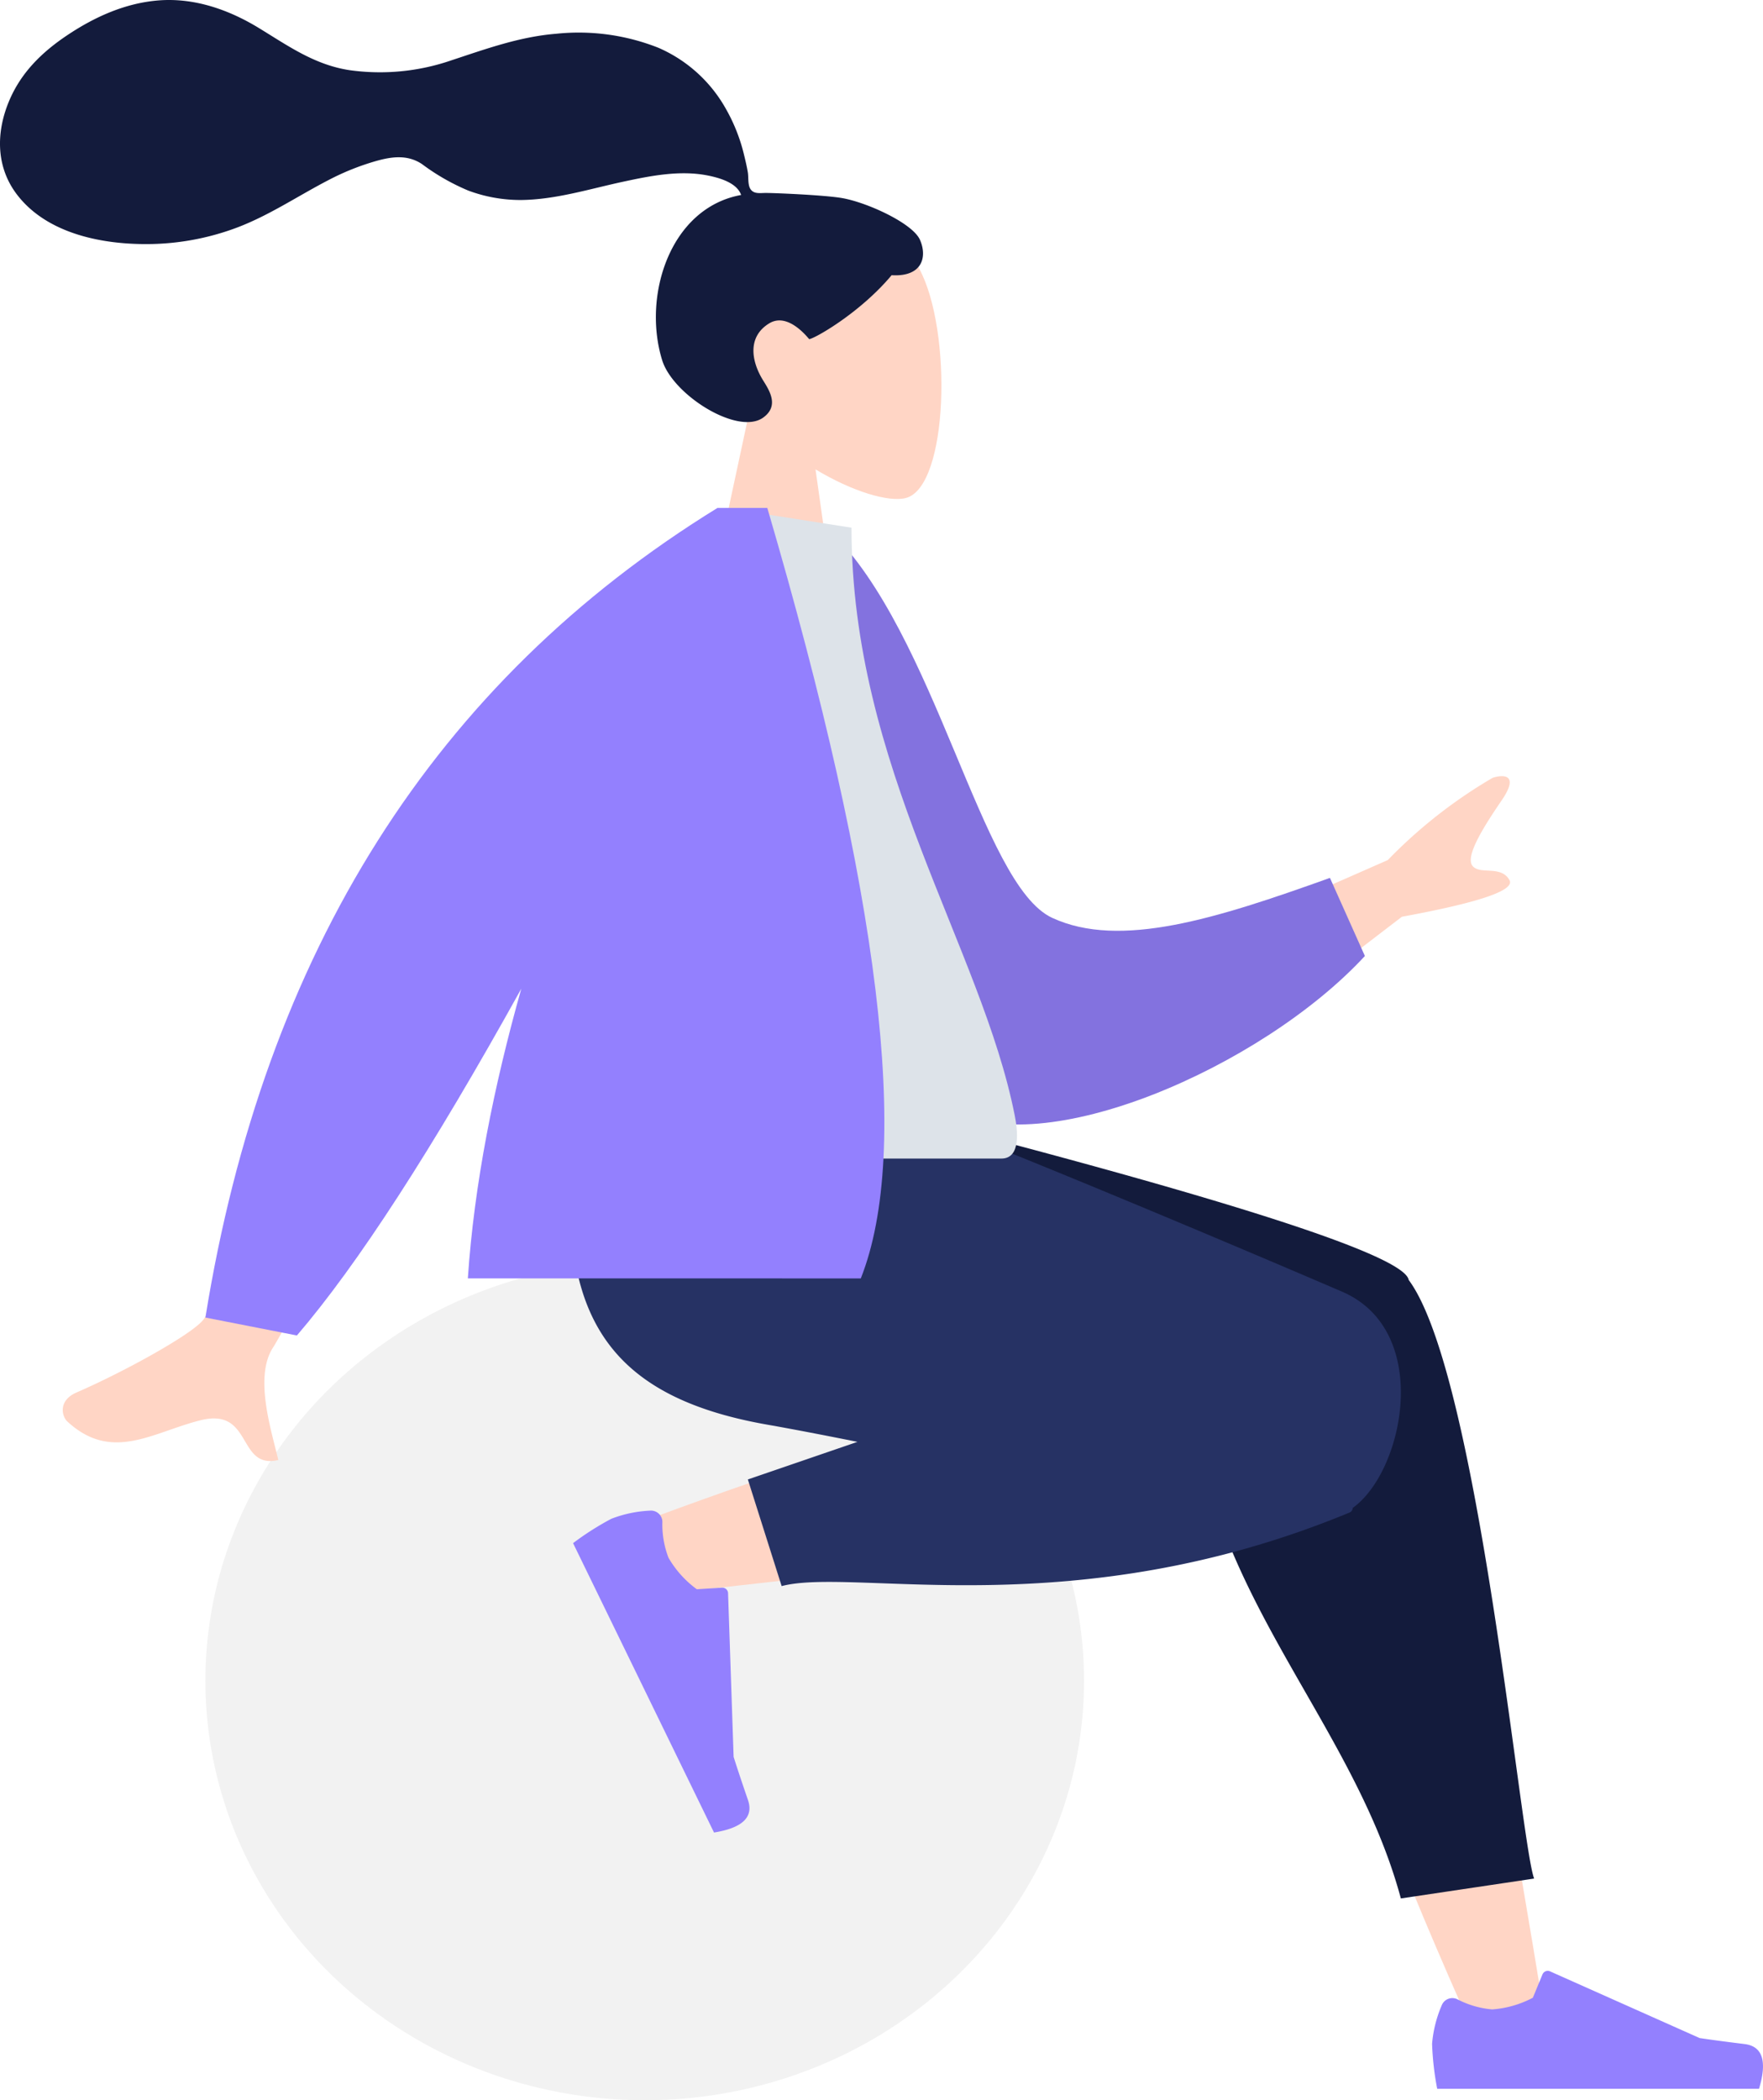<svg xmlns="http://www.w3.org/2000/svg" width="309" height="368" viewBox="0 0 309 368">
  <defs>
    <style>
      .cls-1 {
        fill: #ffd5c5;
      }

      .cls-1, .cls-2, .cls-4, .cls-5, .cls-6, .cls-7 {
        fill-rule: evenodd;
      }

      .cls-2 {
        fill: #131b3c;
      }

      .cls-3 {
        fill: #f2f2f2;
      }

      .cls-4 {
        fill: #263264;
      }

      .cls-5 {
        fill: #9380fe;
      }

      .cls-6 {
        fill: #8372df;
      }

      .cls-7 {
        fill: #dde3e9;
      }
    </style>
  </defs>
  <g id="Group_27" data-name="Group 27" transform="translate(-2510 -1743.369)">
    <path id="Path_22" data-name="Path 22" class="cls-1" d="M8.262,34.49C3.654,29.081.536,22.453,1.057,15.025c1.5-21.4,31.292-16.693,37.087-5.892s5.106,38.2-2.383,40.13c-2.987.77-9.349-1.116-15.825-5.019L24,73H0Z" transform="translate(2633 1781.369)"/>
    <path id="hair" class="cls-2" d="M147.464,34.685c-3.163-.519-11.68-.875-13.251-.875-1,0-2.092.229-2.686-.692-.487-.755-.308-2.031-.454-2.907-.169-1.017-.408-2.022-.651-3.023a30.745,30.745,0,0,0-3.192-8.109,24.924,24.924,0,0,0-11.814-10.7A37.937,37.937,0,0,0,97.481,5.916c-6.437.522-12.265,2.647-18.342,4.647a38.442,38.442,0,0,1-17.916,1.725c-6.1-.938-10.715-4.246-15.863-7.385C40.089,1.688,34.066-.414,27.835.069,22.02.52,16.659,2.922,11.85,6.129c-4.5,3-8.212,6.612-10.308,11.695C-.713,23.291-.711,29.292,3,34.123c5.375,7,15.353,8.814,23.654,8.634A45.191,45.191,0,0,0,40.7,40.183c6.046-2.126,11.27-5.73,16.926-8.655A44.044,44.044,0,0,1,65.9,28.217c2.791-.788,5.539-1.149,8.066.536A38.089,38.089,0,0,0,82.092,33.4a26.207,26.207,0,0,0,9.166,1.646c6.081-.047,12.075-1.942,17.98-3.211,4.816-1.035,9.969-2.066,14.879-1.071,2.049.415,5.041,1.272,5.781,3.4-12.454,2.257-17.346,17.66-13.835,28.967,1.9,6.1,13.286,13.237,17.715,10.029,2.806-2.033,1.1-4.7,0-6.463-2.111-3.373-2.833-7.707,1.073-10.055,3.37-2.026,6.913,2.785,6.98,2.779.926-.073,8.929-4.6,14.443-11.2,5.439.323,6.264-3.264,4.966-6.2S151.834,35.4,147.464,34.685Z" transform="translate(2510 1743.369)"/>
    <ellipse id="Ballsy-Ball" class="cls-3" cx="77" cy="73.5" rx="77" ry="73.5" transform="translate(2546 1964.369)"/>
    <path id="Skin" class="cls-1" d="M152.371,130.494c-12.813-28.358-22.079-53.052-25.8-66.08C120.2,42.106,115.36,22.477,114.135,15.146c-2.92-17.481,22.462-18.5,25.817-9.811,5.078,13.149,13.943,56.351,24.6,121.605ZM3.75,41.5c11.756-4.647,52.924-19.189,72.779-23.3,5.706-1.182,11.236-2.28,16.435-3.273,15.454-2.95,23.461,24.929,8.577,27.071C64.474,47.328,11.925,52.837,7.428,53.455,1.125,54.322-3.638,44.418,3.75,41.5Z" transform="translate(2616.138 1969.535)"/>
    <path id="Leg-Back" class="cls-2" d="M63.587,39.416,0,7.047V0H7.562q92.277,23.514,94.307,30.138c.014.048.028.1.04.143.031.041.061.082.091.123,12.191,16.767,19.493,98.624,21.889,104.753l-23.361,3.485C91.591,105.5,63,82.418,63.759,42.729A13.029,13.029,0,0,1,63.587,39.416Z" transform="translate(2655 1937.369)"/>
    <path id="Leg-Front" class="cls-4" d="M50.283,58.64c-5.818-1.165-11.176-2.2-15.76-3.008C4.909,50.438-3.726,34.586,1.38,0H55.942c8.913,2.56,55.232,21.985,79.265,32.316,15.906,6.838,10.892,31.488,1.884,37.9a.88.88,0,0,1-.5.781C88.137,91.083,49.8,80.545,37,83.912L31.077,65.228Z" transform="translate(2610 1937.369)"/>
    <path id="shoe" class="cls-5" d="M1.678,6.07A21.472,21.472,0,0,0,0,12.774a50.176,50.176,0,0,0,.9,7.894H57.3q2.2-7.268-2.538-7.848t-7.87-1.046L20.68.087a1,1,0,0,0-1.32.506l-.011.026L17.663,4.707a17.983,17.983,0,0,1-7.126,2.046,16.139,16.139,0,0,1-6.152-1.8h0a2,2,0,0,0-2.652.985Q1.7,6,1.678,6.07Z" transform="matrix(0.438, 0.899, -0.899, 0.438, 2628.628, 2003.894)"/>
    <path id="shoe-2" data-name="shoe" class="cls-5" d="M1.678,6.07A21.472,21.472,0,0,0,0,12.774a50.177,50.177,0,0,0,.9,7.894H57.3q2.2-7.268-2.538-7.848T46.9,11.774L20.68.087a1,1,0,0,0-1.32.506l-.011.026L17.663,4.707a17.983,17.983,0,0,1-7.127,2.046,16.139,16.139,0,0,1-6.152-1.8h0a2,2,0,0,0-2.652.985Q1.7,6,1.678,6.07Z" transform="translate(2761 2088.701)"/>
    <path id="Skin-2" data-name="Skin" class="cls-1" d="M196,30.617,232.235,14.7A85.831,85.831,0,0,1,250.623.282c1.767-.563,4.787-.733,1.565,3.973s-6.4,9.8-5.112,11.45,5.017-.171,6.49,2.511q1.475,2.682-18.859,6.417L207.57,45.439ZM49.508,35,70,39.066Q39.088,96.674,36.845,100.13c-3.365,5.185-.225,14.687.934,19.691-7.275,1.694-4.406-9.256-13.612-6.97-8.4,2.087-15.528,7.442-23.363.22-.963-.888-1.669-3.664,1.616-5.087C10.6,104.437,22.692,97.8,24.652,95.218Q28.662,89.944,49.508,35Z" transform="translate(2521 1879.369)"/>
    <path id="Coat-Back" class="cls-6" d="M0,2.231,8.485,0C28.84,16.559,40.322,59.615,53.333,64.309c12.3,4.438,28.6-2.324,47.89-11.217l7.293,13.1c-16.386,21.165-53.5,41.082-69.953,33C12.254,86.28,1.767,32.855,0,2.231Z" transform="translate(2646.889 1835.479) rotate(5)"/>
    <path id="Shirt" class="cls-7" d="M0,114H76.511c3.5,0,2.838-5.048,2.332-7.6C73.011,77,50.241,45.311,50.241,3.461L28.172,0C9.918,29.358,3.6,65.5,0,114Z" transform="translate(2609 1832.369)"/>
    <path id="Coat-Front" class="cls-5" d="M55.369,84.233q-23.4,42.2-39.331,60.767L0,141.859Q15.5,45.757,89.748,0h8.738q29.719,101.305,16.386,135H46C47.09,118.563,50.583,101.181,55.369,84.233Z" transform="translate(2546 1832.369)"/>
  </g>
</svg>
